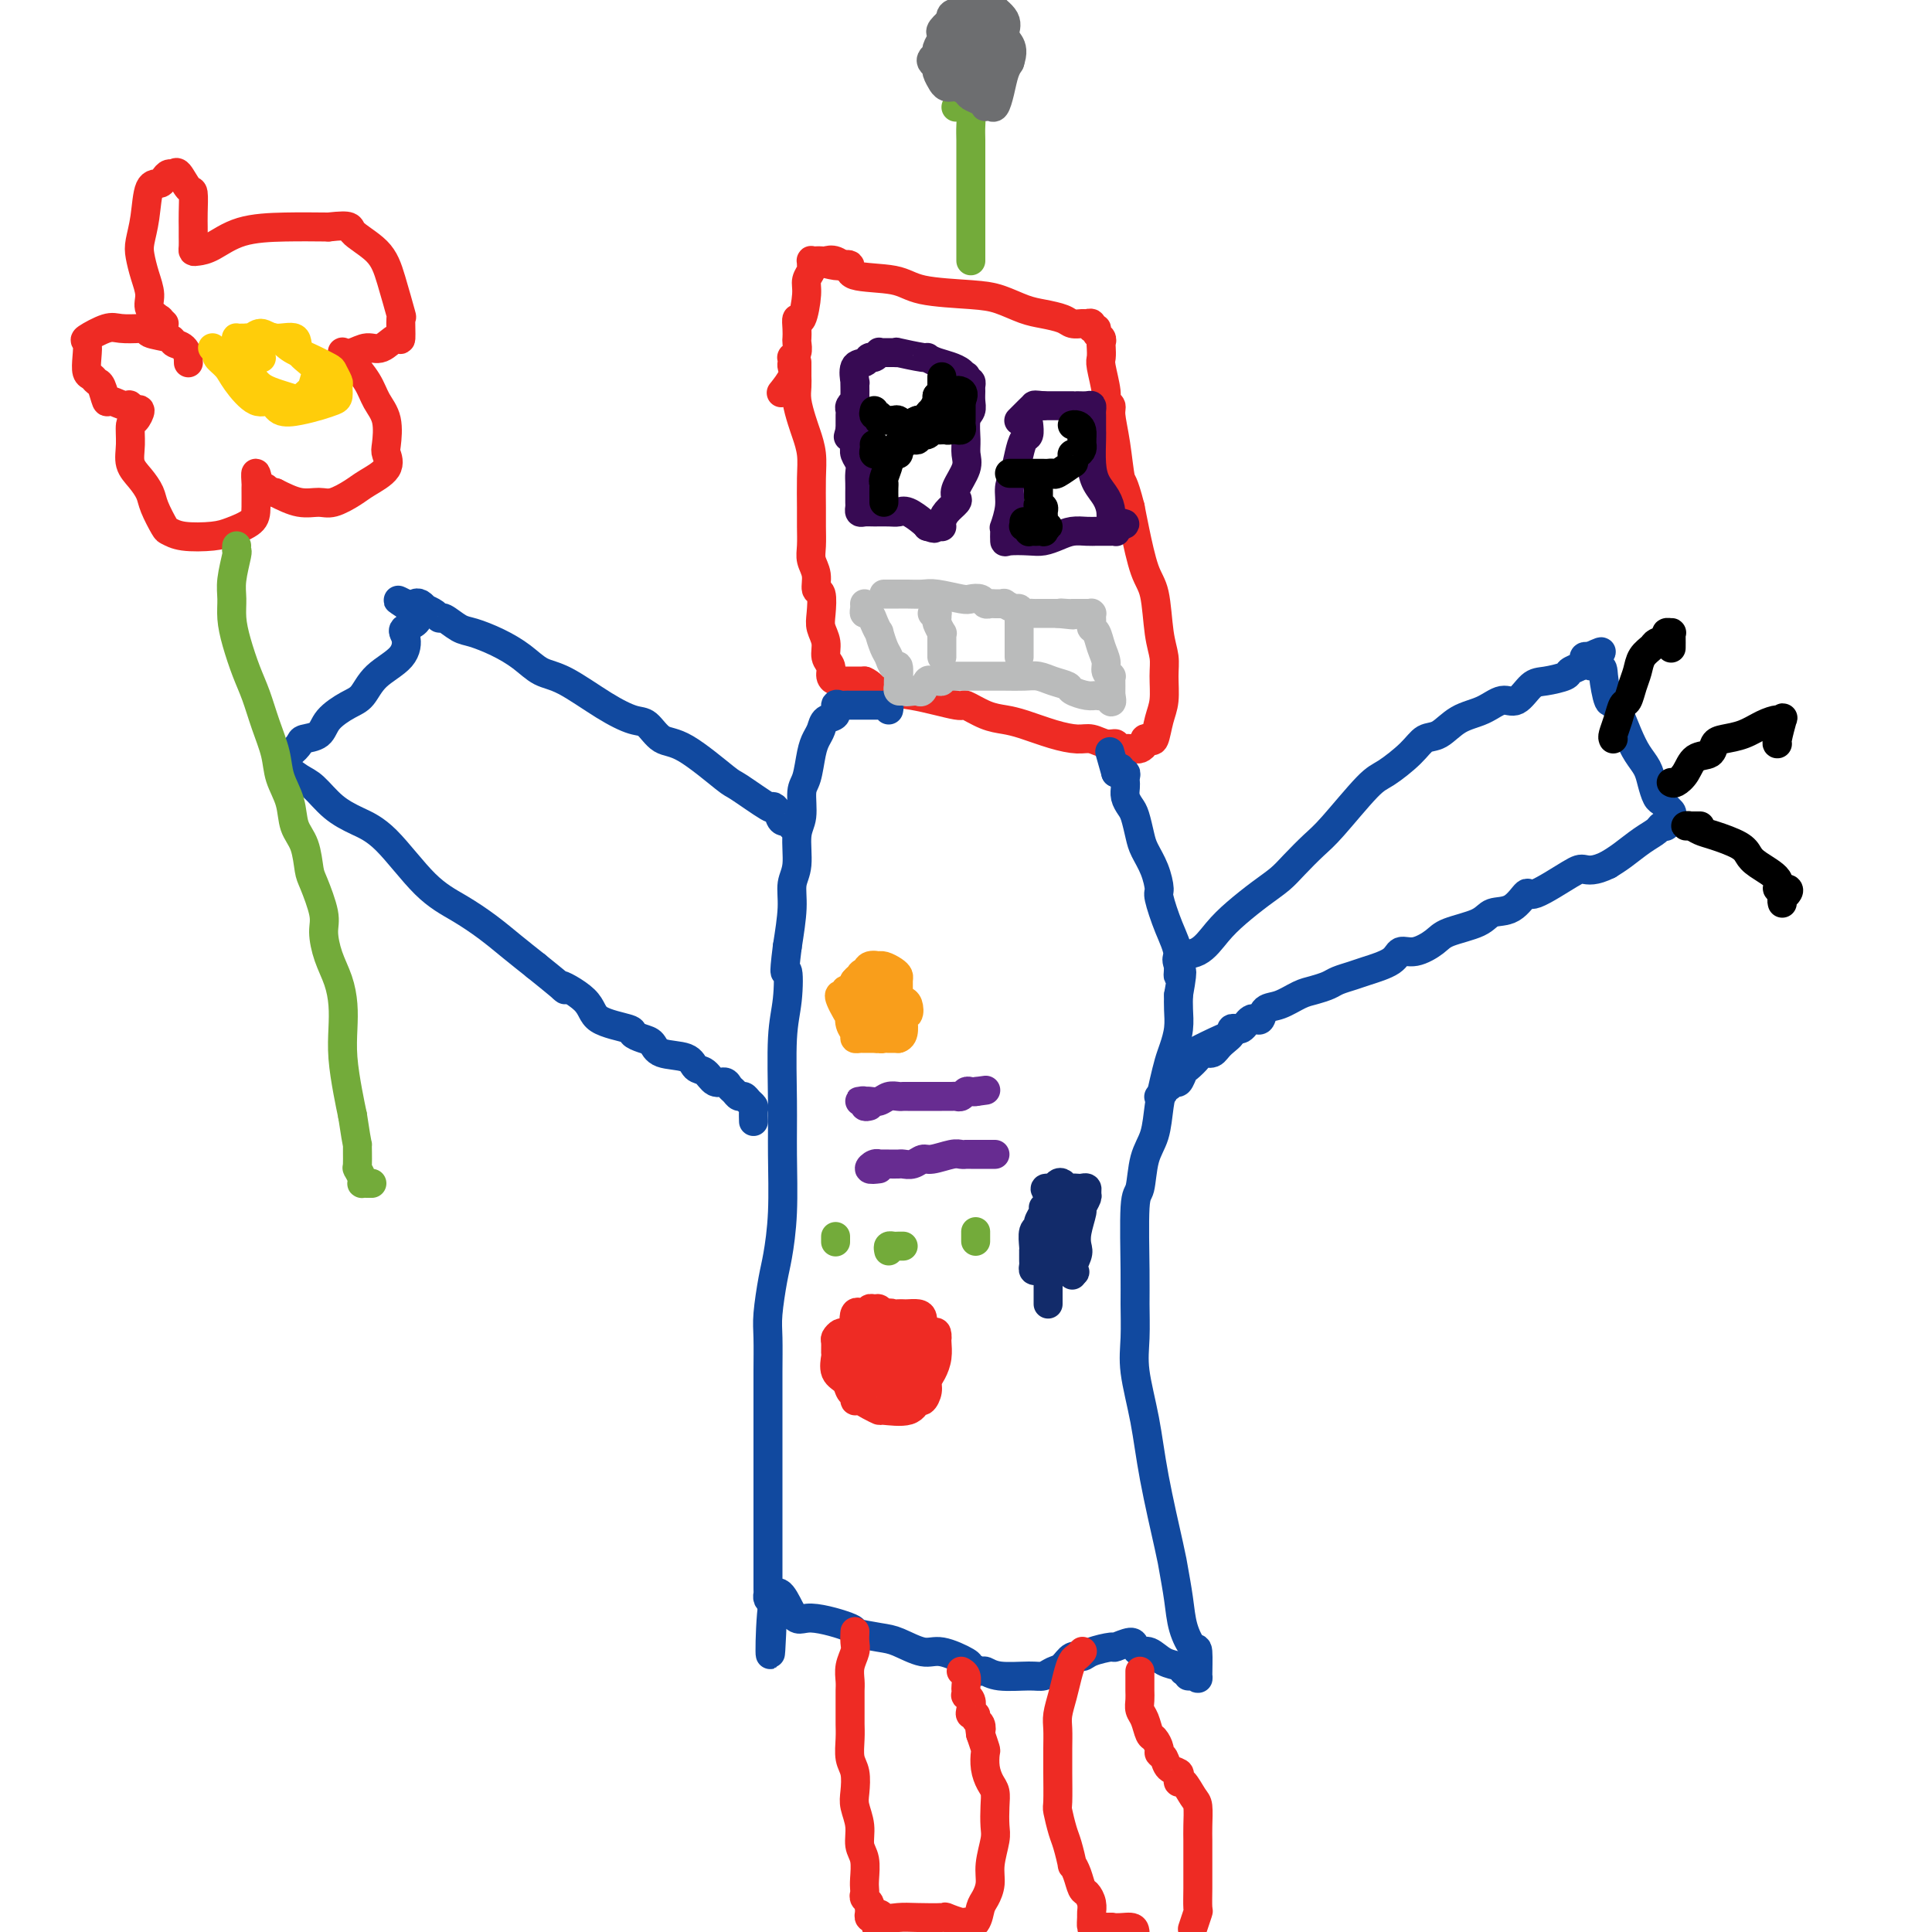 <svg viewBox='0 0 400 400' version='1.1' xmlns='http://www.w3.org/2000/svg' xmlns:xlink='http://www.w3.org/1999/xlink'><g fill='none' stroke='#EE2B24' stroke-width='6' stroke-linecap='round' stroke-linejoin='round'><path d='M165,75c-0.000,0.328 -0.001,0.656 0,1c0.001,0.344 0.003,0.704 0,1c-0.003,0.296 -0.012,0.529 0,1c0.012,0.471 0.046,1.181 0,2c-0.046,0.819 -0.170,1.746 0,3c0.170,1.254 0.634,2.835 1,4c0.366,1.165 0.634,1.914 1,3c0.366,1.086 0.830,2.510 1,4c0.170,1.490 0.044,3.046 0,5c-0.044,1.954 -0.008,4.308 0,6c0.008,1.692 -0.013,2.724 0,4c0.013,1.276 0.060,2.798 0,4c-0.060,1.202 -0.226,2.086 0,3c0.226,0.914 0.844,1.858 1,3c0.156,1.142 -0.150,2.483 0,3c0.150,0.517 0.757,0.211 1,1c0.243,0.789 0.122,2.672 0,4c-0.122,1.328 -0.244,2.099 0,3c0.244,0.901 0.853,1.930 1,3c0.147,1.070 -0.167,2.182 0,3c0.167,0.818 0.816,1.344 1,2c0.184,0.656 -0.097,1.444 0,2c0.097,0.556 0.572,0.881 1,1c0.428,0.119 0.807,0.032 1,0c0.193,-0.032 0.198,-0.009 1,0c0.802,0.009 2.401,0.005 4,0'/><path d='M179,141c1.479,0.582 1.676,1.536 3,2c1.324,0.464 3.775,0.439 7,1c3.225,0.561 7.224,1.707 9,2c1.776,0.293 1.327,-0.269 2,0c0.673,0.269 2.466,1.368 4,2c1.534,0.632 2.808,0.795 4,1c1.192,0.205 2.300,0.451 4,1c1.700,0.549 3.990,1.400 6,2c2.010,0.600 3.738,0.949 5,1c1.262,0.051 2.058,-0.197 3,0c0.942,0.197 2.031,0.837 3,1c0.969,0.163 1.819,-0.152 2,0c0.181,0.152 -0.306,0.773 0,1c0.306,0.227 1.405,0.062 2,0c0.595,-0.062 0.685,-0.019 1,0c0.315,0.019 0.854,0.016 1,0c0.146,-0.016 -0.102,-0.044 0,0c0.102,0.044 0.552,0.159 1,0c0.448,-0.159 0.893,-0.591 1,-1c0.107,-0.409 -0.125,-0.796 0,-1c0.125,-0.204 0.608,-0.224 1,0c0.392,0.224 0.694,0.693 1,0c0.306,-0.693 0.615,-2.547 1,-4c0.385,-1.453 0.847,-2.503 1,-4c0.153,-1.497 -0.003,-3.439 0,-5c0.003,-1.561 0.166,-2.742 0,-4c-0.166,-1.258 -0.660,-2.594 -1,-5c-0.340,-2.406 -0.524,-5.882 -1,-8c-0.476,-2.118 -1.244,-2.878 -2,-5c-0.756,-2.122 -1.502,-5.606 -2,-8c-0.498,-2.394 -0.749,-3.697 -1,-5'/><path d='M234,105c-1.493,-5.820 -1.725,-4.869 -2,-6c-0.275,-1.131 -0.595,-4.344 -1,-7c-0.405,-2.656 -0.897,-4.753 -1,-6c-0.103,-1.247 0.183,-1.642 0,-2c-0.183,-0.358 -0.833,-0.677 -1,-1c-0.167,-0.323 0.151,-0.650 0,-2c-0.151,-1.350 -0.771,-3.724 -1,-5c-0.229,-1.276 -0.065,-1.455 0,-2c0.065,-0.545 0.033,-1.457 0,-2c-0.033,-0.543 -0.065,-0.719 0,-1c0.065,-0.281 0.229,-0.668 0,-1c-0.229,-0.332 -0.849,-0.611 -1,-1c-0.151,-0.389 0.168,-0.889 0,-1c-0.168,-0.111 -0.822,0.167 -1,0c-0.178,-0.167 0.120,-0.780 0,-1c-0.120,-0.220 -0.657,-0.048 -1,0c-0.343,0.048 -0.491,-0.028 -1,0c-0.509,0.028 -1.377,0.158 -2,0c-0.623,-0.158 -1.000,-0.606 -2,-1c-1.000,-0.394 -2.624,-0.734 -4,-1c-1.376,-0.266 -2.505,-0.456 -4,-1c-1.495,-0.544 -3.354,-1.440 -5,-2c-1.646,-0.560 -3.077,-0.784 -6,-1c-2.923,-0.216 -7.339,-0.422 -10,-1c-2.661,-0.578 -3.569,-1.526 -6,-2c-2.431,-0.474 -6.385,-0.474 -8,-1c-1.615,-0.526 -0.890,-1.579 -1,-2c-0.110,-0.421 -1.055,-0.211 -2,0'/><path d='M174,55c-8.145,-1.796 -3.008,-0.285 -1,0c2.008,0.285 0.888,-0.655 0,-1c-0.888,-0.345 -1.544,-0.093 -2,0c-0.456,0.093 -0.711,0.028 -1,0c-0.289,-0.028 -0.612,-0.019 -1,0c-0.388,0.019 -0.840,0.050 -1,0c-0.160,-0.050 -0.028,-0.179 0,0c0.028,0.179 -0.048,0.666 0,1c0.048,0.334 0.219,0.515 0,1c-0.219,0.485 -0.829,1.274 -1,2c-0.171,0.726 0.098,1.389 0,3c-0.098,1.611 -0.562,4.171 -1,5c-0.438,0.829 -0.848,-0.073 -1,0c-0.152,0.073 -0.044,1.120 0,2c0.044,0.880 0.026,1.594 0,2c-0.026,0.406 -0.059,0.504 0,1c0.059,0.496 0.212,1.389 0,2c-0.212,0.611 -0.787,0.939 -1,1c-0.213,0.061 -0.065,-0.144 0,0c0.065,0.144 0.045,0.638 0,1c-0.045,0.362 -0.115,0.592 0,1c0.115,0.408 0.416,0.995 0,2c-0.416,1.005 -1.547,2.430 -2,3c-0.453,0.570 -0.226,0.285 0,0'/></g>
<g fill='none' stroke='#11499F' stroke-width='6' stroke-linecap='round' stroke-linejoin='round'><path d='M184,147c0.079,-0.423 0.158,-0.845 0,-1c-0.158,-0.155 -0.552,-0.041 -1,0c-0.448,0.041 -0.951,0.011 -1,0c-0.049,-0.011 0.356,-0.003 0,0c-0.356,0.003 -1.471,0.001 -2,0c-0.529,-0.001 -0.470,-0.000 -1,0c-0.530,0.000 -1.647,0.001 -2,0c-0.353,-0.001 0.059,-0.002 0,0c-0.059,0.002 -0.588,0.008 -1,0c-0.412,-0.008 -0.706,-0.028 -1,0c-0.294,0.028 -0.590,0.105 -1,0c-0.410,-0.105 -0.936,-0.390 -1,0c-0.064,0.390 0.334,1.456 0,2c-0.334,0.544 -1.399,0.565 -2,1c-0.601,0.435 -0.740,1.283 -1,2c-0.260,0.717 -0.643,1.305 -1,2c-0.357,0.695 -0.688,1.499 -1,3c-0.312,1.501 -0.604,3.700 -1,5c-0.396,1.300 -0.895,1.701 -1,3c-0.105,1.299 0.183,3.495 0,5c-0.183,1.505 -0.836,2.318 -1,4c-0.164,1.682 0.162,4.234 0,6c-0.162,1.766 -0.813,2.745 -1,4c-0.187,1.255 0.089,2.787 0,5c-0.089,2.213 -0.545,5.106 -1,8'/><path d='M163,196c-0.945,7.504 -0.306,4.763 0,5c0.306,0.237 0.279,3.452 0,6c-0.279,2.548 -0.810,4.429 -1,8c-0.190,3.571 -0.040,8.833 0,13c0.040,4.167 -0.032,7.241 0,11c0.032,3.759 0.166,8.204 0,12c-0.166,3.796 -0.633,6.944 -1,9c-0.367,2.056 -0.634,3.022 -1,5c-0.366,1.978 -0.830,4.970 -1,7c-0.170,2.030 -0.046,3.098 0,5c0.046,1.902 0.012,4.638 0,7c-0.012,2.362 -0.003,4.352 0,6c0.003,1.648 0.001,2.956 0,4c-0.001,1.044 -0.000,1.824 0,3c0.000,1.176 0.000,2.747 0,4c-0.000,1.253 -0.000,2.187 0,3c0.000,0.813 0.000,1.504 0,3c-0.000,1.496 -0.000,3.798 0,5c0.000,1.202 0.000,1.304 0,2c-0.000,0.696 -0.000,1.987 0,3c0.000,1.013 0.000,1.749 0,3c-0.000,1.251 -0.001,3.018 0,4c0.001,0.982 0.003,1.180 0,2c-0.003,0.820 -0.011,2.261 0,3c0.011,0.739 0.041,0.776 0,1c-0.041,0.224 -0.155,0.635 0,1c0.155,0.365 0.577,0.682 1,1'/><path d='M160,332c-0.677,20.926 -0.869,5.242 0,0c0.869,-5.242 2.799,-0.042 4,2c1.201,2.042 1.674,0.927 4,1c2.326,0.073 6.506,1.334 8,2c1.494,0.666 0.302,0.737 1,1c0.698,0.263 3.288,0.718 5,1c1.712,0.282 2.548,0.390 4,1c1.452,0.610 3.520,1.723 5,2c1.480,0.277 2.370,-0.281 4,0c1.630,0.281 3.998,1.400 5,2c1.002,0.600 0.639,0.682 1,1c0.361,0.318 1.448,0.871 2,1c0.552,0.129 0.571,-0.165 1,0c0.429,0.165 1.270,0.789 3,1c1.730,0.211 4.350,0.010 6,0c1.650,-0.010 2.329,0.170 3,0c0.671,-0.170 1.332,-0.689 2,-1c0.668,-0.311 1.343,-0.413 2,-1c0.657,-0.587 1.298,-1.659 2,-2c0.702,-0.341 1.467,0.048 2,0c0.533,-0.048 0.836,-0.532 2,-1c1.164,-0.468 3.190,-0.920 4,-1c0.810,-0.080 0.404,0.211 1,0c0.596,-0.211 2.193,-0.926 3,-1c0.807,-0.074 0.826,0.491 1,1c0.174,0.509 0.505,0.962 1,1c0.495,0.038 1.153,-0.340 2,0c0.847,0.340 1.882,1.399 3,2c1.118,0.601 2.319,0.743 3,1c0.681,0.257 0.840,0.628 1,1'/><path d='M245,346c1.884,1.149 1.094,1.021 1,1c-0.094,-0.021 0.509,0.064 1,0c0.491,-0.064 0.871,-0.276 1,0c0.129,0.276 0.007,1.041 0,0c-0.007,-1.041 0.100,-3.890 0,-5c-0.100,-1.110 -0.406,-0.483 -1,-1c-0.594,-0.517 -1.475,-2.178 -2,-4c-0.525,-1.822 -0.692,-3.806 -1,-6c-0.308,-2.194 -0.755,-4.599 -1,-6c-0.245,-1.401 -0.286,-1.800 -1,-5c-0.714,-3.200 -2.100,-9.202 -3,-14c-0.900,-4.798 -1.313,-8.392 -2,-12c-0.687,-3.608 -1.649,-7.230 -2,-10c-0.351,-2.770 -0.091,-4.688 0,-7c0.091,-2.312 0.012,-5.017 0,-7c-0.012,-1.983 0.042,-3.245 0,-7c-0.042,-3.755 -0.180,-10.002 0,-13c0.180,-2.998 0.678,-2.748 1,-4c0.322,-1.252 0.467,-4.005 1,-6c0.533,-1.995 1.452,-3.233 2,-5c0.548,-1.767 0.725,-4.065 1,-6c0.275,-1.935 0.648,-3.508 1,-5c0.352,-1.492 0.683,-2.903 1,-4c0.317,-1.097 0.621,-1.882 1,-3c0.379,-1.118 0.833,-2.570 1,-4c0.167,-1.430 0.048,-2.837 0,-4c-0.048,-1.163 -0.024,-2.081 0,-3'/><path d='M244,206c1.369,-7.543 0.290,-4.400 0,-4c-0.290,0.400 0.207,-1.943 0,-4c-0.207,-2.057 -1.120,-3.828 -2,-6c-0.880,-2.172 -1.727,-4.743 -2,-6c-0.273,-1.257 0.029,-1.198 0,-2c-0.029,-0.802 -0.389,-2.466 -1,-4c-0.611,-1.534 -1.474,-2.939 -2,-4c-0.526,-1.061 -0.715,-1.779 -1,-3c-0.285,-1.221 -0.665,-2.944 -1,-4c-0.335,-1.056 -0.626,-1.445 -1,-2c-0.374,-0.555 -0.833,-1.276 -1,-2c-0.167,-0.724 -0.044,-1.452 0,-2c0.044,-0.548 0.008,-0.916 0,-1c-0.008,-0.084 0.013,0.117 0,0c-0.013,-0.117 -0.059,-0.551 0,-1c0.059,-0.449 0.222,-0.914 0,-1c-0.222,-0.086 -0.829,0.208 -1,0c-0.171,-0.208 0.094,-0.916 0,-1c-0.094,-0.084 -0.547,0.458 -1,1'/><path d='M231,160c-2.167,-7.667 -1.083,-3.833 0,0'/><path d='M244,201c0.095,-0.201 0.190,-0.401 0,-1c-0.190,-0.599 -0.666,-1.595 0,-2c0.666,-0.405 2.475,-0.219 4,-1c1.525,-0.781 2.767,-2.529 4,-4c1.233,-1.471 2.459,-2.666 4,-4c1.541,-1.334 3.399,-2.806 5,-4c1.601,-1.194 2.946,-2.110 4,-3c1.054,-0.890 1.816,-1.756 3,-3c1.184,-1.244 2.789,-2.867 4,-4c1.211,-1.133 2.029,-1.775 4,-4c1.971,-2.225 5.097,-6.033 7,-8c1.903,-1.967 2.584,-2.092 4,-3c1.416,-0.908 3.568,-2.599 5,-4c1.432,-1.401 2.144,-2.513 3,-3c0.856,-0.487 1.856,-0.348 3,-1c1.144,-0.652 2.431,-2.094 4,-3c1.569,-0.906 3.419,-1.275 5,-2c1.581,-0.725 2.893,-1.805 4,-2c1.107,-0.195 2.008,0.495 3,0c0.992,-0.495 2.076,-2.174 3,-3c0.924,-0.826 1.687,-0.798 3,-1c1.313,-0.202 3.174,-0.632 4,-1c0.826,-0.368 0.616,-0.673 1,-1c0.384,-0.327 1.361,-0.675 2,-1c0.639,-0.325 0.941,-0.626 1,-1c0.059,-0.374 -0.126,-0.821 0,-1c0.126,-0.179 0.563,-0.089 1,0'/><path d='M329,136c5.151,-2.454 1.030,-0.088 0,1c-1.030,1.088 1.033,0.897 2,1c0.967,0.103 0.840,0.498 1,2c0.160,1.502 0.609,4.110 1,5c0.391,0.890 0.724,0.062 1,0c0.276,-0.062 0.494,0.643 1,2c0.506,1.357 1.302,3.365 2,5c0.698,1.635 1.300,2.896 2,4c0.700,1.104 1.497,2.050 2,3c0.503,0.950 0.713,1.904 1,3c0.287,1.096 0.652,2.334 1,3c0.348,0.666 0.679,0.761 1,1c0.321,0.239 0.633,0.624 1,1c0.367,0.376 0.790,0.744 1,1c0.210,0.256 0.206,0.399 0,1c-0.206,0.601 -0.614,1.659 -1,2c-0.386,0.341 -0.750,-0.036 -1,0c-0.250,0.036 -0.387,0.484 -1,1c-0.613,0.516 -1.704,1.101 -3,2c-1.296,0.899 -2.799,2.114 -4,3c-1.201,0.886 -2.101,1.443 -3,2'/><path d='M333,179c-2.914,1.472 -4.200,1.151 -5,1c-0.800,-0.151 -1.114,-0.133 -3,1c-1.886,1.133 -5.345,3.381 -7,4c-1.655,0.619 -1.508,-0.392 -2,0c-0.492,0.392 -1.625,2.187 -3,3c-1.375,0.813 -2.994,0.642 -4,1c-1.006,0.358 -1.401,1.243 -3,2c-1.599,0.757 -4.403,1.385 -6,2c-1.597,0.615 -1.985,1.215 -3,2c-1.015,0.785 -2.655,1.754 -4,2c-1.345,0.246 -2.395,-0.232 -3,0c-0.605,0.232 -0.766,1.175 -2,2c-1.234,0.825 -3.541,1.531 -5,2c-1.459,0.469 -2.070,0.702 -3,1c-0.930,0.298 -2.181,0.661 -3,1c-0.819,0.339 -1.207,0.653 -2,1c-0.793,0.347 -1.991,0.727 -3,1c-1.009,0.273 -1.828,0.437 -3,1c-1.172,0.563 -2.695,1.523 -4,2c-1.305,0.477 -2.391,0.470 -3,1c-0.609,0.530 -0.741,1.596 -1,2c-0.259,0.404 -0.647,0.147 -1,0c-0.353,-0.147 -0.673,-0.184 -1,0c-0.327,0.184 -0.661,0.588 -1,1c-0.339,0.412 -0.682,0.831 -1,1c-0.318,0.169 -0.611,0.086 -1,0c-0.389,-0.086 -0.874,-0.177 -1,0c-0.126,0.177 0.107,0.622 0,1c-0.107,0.378 -0.553,0.689 -1,1'/><path d='M254,215c-12.472,5.542 -4.153,1.396 -1,0c3.153,-1.396 1.139,-0.041 0,1c-1.139,1.041 -1.404,1.769 -2,2c-0.596,0.231 -1.522,-0.035 -2,0c-0.478,0.035 -0.509,0.373 -1,1c-0.491,0.627 -1.441,1.545 -2,2c-0.559,0.455 -0.728,0.447 -1,1c-0.272,0.553 -0.646,1.668 -1,2c-0.354,0.332 -0.687,-0.117 -1,0c-0.313,0.117 -0.606,0.802 -1,1c-0.394,0.198 -0.890,-0.091 -1,0c-0.110,0.091 0.166,0.560 0,1c-0.166,0.440 -0.776,0.849 -1,1c-0.224,0.151 -0.064,0.043 0,0c0.064,-0.043 0.032,-0.022 0,0'/><path d='M165,172c-0.408,-0.457 -0.816,-0.913 -1,-1c-0.184,-0.087 -0.145,0.196 0,0c0.145,-0.196 0.395,-0.872 0,-1c-0.395,-0.128 -1.434,0.291 -2,0c-0.566,-0.291 -0.660,-1.291 -1,-2c-0.340,-0.709 -0.926,-1.125 -1,-1c-0.074,0.125 0.364,0.793 -1,0c-1.364,-0.793 -4.529,-3.046 -6,-4c-1.471,-0.954 -1.249,-0.608 -3,-2c-1.751,-1.392 -5.476,-4.523 -8,-6c-2.524,-1.477 -3.847,-1.299 -5,-2c-1.153,-0.701 -2.135,-2.280 -3,-3c-0.865,-0.720 -1.612,-0.580 -3,-1c-1.388,-0.420 -3.416,-1.400 -6,-3c-2.584,-1.600 -5.724,-3.819 -8,-5c-2.276,-1.181 -3.686,-1.323 -5,-2c-1.314,-0.677 -2.530,-1.888 -4,-3c-1.470,-1.112 -3.192,-2.126 -5,-3c-1.808,-0.874 -3.702,-1.610 -5,-2c-1.298,-0.390 -2.002,-0.434 -3,-1c-0.998,-0.566 -2.291,-1.653 -3,-2c-0.709,-0.347 -0.834,0.047 -1,0c-0.166,-0.047 -0.374,-0.535 -1,-1c-0.626,-0.465 -1.671,-0.906 -2,-1c-0.329,-0.094 0.056,0.160 0,0c-0.056,-0.160 -0.554,-0.736 -1,-1c-0.446,-0.264 -0.842,-0.218 -1,0c-0.158,0.218 -0.079,0.609 0,1'/><path d='M86,126c-7.305,-3.650 -1.567,-0.774 0,1c1.567,1.774 -1.036,2.447 -2,3c-0.964,0.553 -0.290,0.987 0,2c0.290,1.013 0.197,2.606 -1,4c-1.197,1.394 -3.499,2.591 -5,4c-1.501,1.409 -2.203,3.032 -3,4c-0.797,0.968 -1.690,1.280 -3,2c-1.310,0.720 -3.036,1.846 -4,3c-0.964,1.154 -1.166,2.336 -2,3c-0.834,0.664 -2.300,0.809 -3,1c-0.700,0.191 -0.632,0.428 -1,1c-0.368,0.572 -1.171,1.478 -2,2c-0.829,0.522 -1.685,0.660 -2,1c-0.315,0.340 -0.089,0.882 0,1c0.089,0.118 0.043,-0.189 0,0c-0.043,0.189 -0.081,0.872 0,1c0.081,0.128 0.281,-0.300 1,0c0.719,0.300 1.956,1.327 3,2c1.044,0.673 1.894,0.991 3,2c1.106,1.009 2.468,2.709 4,4c1.532,1.291 3.234,2.172 5,3c1.766,0.828 3.594,1.603 6,4c2.406,2.397 5.388,6.416 8,9c2.612,2.584 4.855,3.734 7,5c2.145,1.266 4.193,2.649 6,4c1.807,1.351 3.373,2.672 5,4c1.627,1.328 3.313,2.664 5,4'/><path d='M111,200c9.051,7.279 5.180,4.475 5,4c-0.180,-0.475 3.331,1.379 5,3c1.669,1.621 1.498,3.011 3,4c1.502,0.989 4.679,1.579 6,2c1.321,0.421 0.788,0.675 1,1c0.212,0.325 1.169,0.721 2,1c0.831,0.279 1.535,0.441 2,1c0.465,0.559 0.691,1.517 2,2c1.309,0.483 3.702,0.493 5,1c1.298,0.507 1.499,1.512 2,2c0.501,0.488 1.300,0.459 2,1c0.700,0.541 1.301,1.651 2,2c0.699,0.349 1.497,-0.065 2,0c0.503,0.065 0.712,0.609 1,1c0.288,0.391 0.655,0.630 1,1c0.345,0.370 0.667,0.871 1,1c0.333,0.129 0.678,-0.116 1,0c0.322,0.116 0.622,0.592 1,1c0.378,0.408 0.833,0.749 1,1c0.167,0.251 0.045,0.414 0,1c-0.045,0.586 -0.013,1.596 0,2c0.013,0.404 0.006,0.202 0,0'/></g>
<g fill='none' stroke='#EE2B24' stroke-width='6' stroke-linecap='round' stroke-linejoin='round'><path d='M177,338c0.008,-0.185 0.016,-0.369 0,0c-0.016,0.369 -0.057,1.292 0,2c0.057,0.708 0.211,1.200 0,2c-0.211,0.800 -0.789,1.909 -1,3c-0.211,1.091 -0.057,2.165 0,3c0.057,0.835 0.015,1.433 0,2c-0.015,0.567 -0.005,1.103 0,2c0.005,0.897 0.005,2.153 0,3c-0.005,0.847 -0.015,1.283 0,2c0.015,0.717 0.056,1.713 0,3c-0.056,1.287 -0.207,2.864 0,4c0.207,1.136 0.772,1.830 1,3c0.228,1.170 0.117,2.815 0,4c-0.117,1.185 -0.242,1.910 0,3c0.242,1.090 0.849,2.544 1,4c0.151,1.456 -0.155,2.915 0,4c0.155,1.085 0.773,1.796 1,3c0.227,1.204 0.065,2.900 0,4c-0.065,1.100 -0.031,1.605 0,2c0.031,0.395 0.061,0.679 0,1c-0.061,0.321 -0.212,0.677 0,1c0.212,0.323 0.788,0.612 1,1c0.212,0.388 0.060,0.875 0,1c-0.060,0.125 -0.026,-0.111 0,0c0.026,0.111 0.046,0.568 0,1c-0.046,0.432 -0.156,0.838 0,1c0.156,0.162 0.578,0.081 1,0'/><path d='M181,397c0.976,5.105 0.917,1.368 1,0c0.083,-1.368 0.307,-0.368 1,0c0.693,0.368 1.856,0.103 3,0c1.144,-0.103 2.268,-0.043 4,0c1.732,0.043 4.070,0.068 5,0c0.930,-0.068 0.452,-0.230 1,0c0.548,0.230 2.122,0.850 3,1c0.878,0.150 1.061,-0.172 1,0c-0.061,0.172 -0.366,0.836 0,1c0.366,0.164 1.404,-0.173 2,-1c0.596,-0.827 0.752,-2.143 1,-3c0.248,-0.857 0.588,-1.253 1,-2c0.412,-0.747 0.895,-1.845 1,-3c0.105,-1.155 -0.167,-2.368 0,-4c0.167,-1.632 0.774,-3.682 1,-5c0.226,-1.318 0.071,-1.903 0,-3c-0.071,-1.097 -0.058,-2.708 0,-4c0.058,-1.292 0.160,-2.267 0,-3c-0.160,-0.733 -0.581,-1.224 -1,-2c-0.419,-0.776 -0.834,-1.837 -1,-3c-0.166,-1.163 -0.083,-2.429 0,-3c0.083,-0.571 0.167,-0.449 0,-1c-0.167,-0.551 -0.583,-1.776 -1,-3'/><path d='M203,359c-0.482,-3.581 -0.185,-1.533 0,-1c0.185,0.533 0.260,-0.448 0,-1c-0.260,-0.552 -0.853,-0.676 -1,-1c-0.147,-0.324 0.153,-0.847 0,-1c-0.153,-0.153 -0.759,0.065 -1,0c-0.241,-0.065 -0.117,-0.413 0,-1c0.117,-0.587 0.227,-1.413 0,-2c-0.227,-0.587 -0.792,-0.934 -1,-1c-0.208,-0.066 -0.059,0.150 0,0c0.059,-0.150 0.030,-0.667 0,-1c-0.030,-0.333 -0.060,-0.481 0,-1c0.060,-0.519 0.208,-1.409 0,-2c-0.208,-0.591 -0.774,-0.883 -1,-1c-0.226,-0.117 -0.113,-0.058 0,0'/><path d='M224,342c0.089,-0.101 0.179,-0.201 0,0c-0.179,0.201 -0.626,0.704 -1,1c-0.374,0.296 -0.675,0.385 -1,1c-0.325,0.615 -0.676,1.756 -1,3c-0.324,1.244 -0.623,2.591 -1,4c-0.377,1.409 -0.833,2.879 -1,4c-0.167,1.121 -0.046,1.894 0,3c0.046,1.106 0.015,2.544 0,4c-0.015,1.456 -0.015,2.929 0,5c0.015,2.071 0.047,4.738 0,6c-0.047,1.262 -0.171,1.118 0,2c0.171,0.882 0.637,2.791 1,4c0.363,1.209 0.622,1.718 1,3c0.378,1.282 0.875,3.337 1,4c0.125,0.663 -0.120,-0.065 0,0c0.120,0.065 0.607,0.925 1,2c0.393,1.075 0.694,2.367 1,3c0.306,0.633 0.617,0.608 1,1c0.383,0.392 0.837,1.201 1,2c0.163,0.799 0.036,1.587 0,2c-0.036,0.413 0.018,0.450 0,1c-0.018,0.550 -0.108,1.611 0,2c0.108,0.389 0.414,0.105 1,0c0.586,-0.105 1.453,-0.030 2,0c0.547,0.030 0.773,0.015 1,0'/><path d='M230,399c1.467,0.267 3.133,-0.067 4,0c0.867,0.067 0.933,0.533 1,1'/><path d='M247,399c-0.113,0.337 -0.226,0.675 0,0c0.226,-0.675 0.793,-2.361 1,-3c0.207,-0.639 0.056,-0.229 0,-1c-0.056,-0.771 -0.015,-2.722 0,-4c0.015,-1.278 0.005,-1.883 0,-3c-0.005,-1.117 -0.003,-2.745 0,-4c0.003,-1.255 0.008,-2.138 0,-3c-0.008,-0.862 -0.030,-1.705 0,-3c0.030,-1.295 0.113,-3.044 0,-4c-0.113,-0.956 -0.421,-1.121 -1,-2c-0.579,-0.879 -1.430,-2.472 -2,-3c-0.570,-0.528 -0.859,0.010 -1,0c-0.141,-0.010 -0.133,-0.566 0,-1c0.133,-0.434 0.390,-0.745 0,-1c-0.390,-0.255 -1.428,-0.454 -2,-1c-0.572,-0.546 -0.678,-1.440 -1,-2c-0.322,-0.560 -0.860,-0.787 -1,-1c-0.140,-0.213 0.116,-0.413 0,-1c-0.116,-0.587 -0.606,-1.561 -1,-2c-0.394,-0.439 -0.694,-0.344 -1,-1c-0.306,-0.656 -0.618,-2.063 -1,-3c-0.382,-0.937 -0.834,-1.404 -1,-2c-0.166,-0.596 -0.044,-1.322 0,-2c0.044,-0.678 0.012,-1.310 0,-2c-0.012,-0.690 -0.003,-1.439 0,-2c0.003,-0.561 0.001,-0.934 0,-1c-0.001,-0.066 -0.000,0.174 0,0c0.000,-0.174 0.000,-0.764 0,-1c-0.000,-0.236 -0.000,-0.118 0,0'/></g>
<g fill='none' stroke='#F99E1B' stroke-width='6' stroke-linecap='round' stroke-linejoin='round'><path d='M182,202c-0.334,0.024 -0.668,0.048 -1,0c-0.332,-0.048 -0.663,-0.168 -1,0c-0.337,0.168 -0.679,0.622 -1,1c-0.321,0.378 -0.622,0.678 -1,1c-0.378,0.322 -0.834,0.666 -1,1c-0.166,0.334 -0.043,0.658 0,1c0.043,0.342 0.004,0.700 0,1c-0.004,0.300 0.026,0.540 0,1c-0.026,0.460 -0.108,1.140 0,2c0.108,0.860 0.407,1.902 1,2c0.593,0.098 1.479,-0.746 2,-1c0.521,-0.254 0.675,0.081 1,0c0.325,-0.081 0.819,-0.580 1,-1c0.181,-0.420 0.048,-0.761 0,-1c-0.048,-0.239 -0.012,-0.375 0,-1c0.012,-0.625 0.000,-1.740 0,-2c-0.000,-0.260 0.011,0.333 0,0c-0.011,-0.333 -0.044,-1.592 0,-2c0.044,-0.408 0.167,0.035 0,0c-0.167,-0.035 -0.622,-0.548 -1,-1c-0.378,-0.452 -0.679,-0.843 -1,-1c-0.321,-0.157 -0.660,-0.078 -1,0'/><path d='M179,202c-0.646,-0.958 -0.761,-0.353 -1,0c-0.239,0.353 -0.601,0.454 -1,1c-0.399,0.546 -0.835,1.536 -1,2c-0.165,0.464 -0.059,0.401 0,1c0.059,0.599 0.072,1.859 0,3c-0.072,1.141 -0.227,2.162 0,3c0.227,0.838 0.838,1.492 1,2c0.162,0.508 -0.125,0.869 0,1c0.125,0.131 0.660,0.033 1,0c0.340,-0.033 0.483,-0.001 1,0c0.517,0.001 1.406,-0.028 2,0c0.594,0.028 0.893,0.113 1,0c0.107,-0.113 0.023,-0.422 0,-1c-0.023,-0.578 0.015,-1.423 0,-2c-0.015,-0.577 -0.084,-0.887 0,-1c0.084,-0.113 0.321,-0.030 0,-1c-0.321,-0.970 -1.200,-2.993 -2,-4c-0.800,-1.007 -1.520,-0.998 -2,-1c-0.480,-0.002 -0.721,-0.015 -1,0c-0.279,0.015 -0.596,0.057 -1,0c-0.404,-0.057 -0.895,-0.212 -1,0c-0.105,0.212 0.177,0.792 0,1c-0.177,0.208 -0.812,0.044 -1,0c-0.188,-0.044 0.072,0.030 0,0c-0.072,-0.030 -0.475,-0.166 0,1c0.475,1.166 1.828,3.633 3,5c1.172,1.367 2.162,1.634 3,2c0.838,0.366 1.524,0.830 2,1c0.476,0.170 0.744,0.046 1,0c0.256,-0.046 0.502,-0.013 1,0c0.498,0.013 1.249,0.007 2,0'/><path d='M186,215c1.561,-0.411 0.964,-2.937 1,-4c0.036,-1.063 0.705,-0.663 1,-1c0.295,-0.337 0.215,-1.411 0,-2c-0.215,-0.589 -0.566,-0.694 -1,-1c-0.434,-0.306 -0.950,-0.814 -1,-1c-0.050,-0.186 0.366,-0.051 0,0c-0.366,0.051 -1.513,0.017 -2,0c-0.487,-0.017 -0.313,-0.016 -1,0c-0.687,0.016 -2.237,0.046 -3,0c-0.763,-0.046 -0.741,-0.167 -1,0c-0.259,0.167 -0.798,0.622 -1,1c-0.202,0.378 -0.065,0.679 0,1c0.065,0.321 0.059,0.663 0,1c-0.059,0.337 -0.171,0.668 0,1c0.171,0.332 0.623,0.664 1,1c0.377,0.336 0.677,0.676 1,1c0.323,0.324 0.668,0.632 1,1c0.332,0.368 0.649,0.798 1,1c0.351,0.202 0.735,0.178 1,0c0.265,-0.178 0.411,-0.510 1,-1c0.589,-0.490 1.623,-1.140 2,-2c0.377,-0.860 0.099,-1.932 0,-3c-0.099,-1.068 -0.019,-2.132 0,-3c0.019,-0.868 -0.024,-1.539 0,-2c0.024,-0.461 0.113,-0.712 0,-1c-0.113,-0.288 -0.429,-0.615 -1,-1c-0.571,-0.385 -1.396,-0.830 -2,-1c-0.604,-0.170 -0.987,-0.066 -1,0c-0.013,0.066 0.343,0.095 0,0c-0.343,-0.095 -1.384,-0.313 -2,0c-0.616,0.313 -0.808,1.156 -1,2'/><path d='M179,202c-1.250,-0.060 -0.875,-0.208 -1,0c-0.125,0.208 -0.750,0.774 -1,1c-0.250,0.226 -0.125,0.113 0,0'/></g>
<g fill='none' stroke='#672C91' stroke-width='6' stroke-linecap='round' stroke-linejoin='round'><path d='M180,229c-0.451,0.113 -0.902,0.227 -1,0c-0.098,-0.227 0.158,-0.793 0,-1c-0.158,-0.207 -0.730,-0.054 -1,0c-0.270,0.054 -0.238,0.011 0,0c0.238,-0.011 0.684,0.011 1,0c0.316,-0.011 0.504,-0.056 1,0c0.496,0.056 1.299,0.211 2,0c0.701,-0.211 1.300,-0.789 2,-1c0.700,-0.211 1.501,-0.057 2,0c0.499,0.057 0.695,0.015 1,0c0.305,-0.015 0.721,-0.004 1,0c0.279,0.004 0.423,0.001 1,0c0.577,-0.001 1.587,-0.000 2,0c0.413,0.000 0.229,-0.000 1,0c0.771,0.000 2.497,0.001 3,0c0.503,-0.001 -0.216,-0.004 0,0c0.216,0.004 1.367,0.015 2,0c0.633,-0.015 0.747,-0.057 1,0c0.253,0.057 0.645,0.211 1,0c0.355,-0.211 0.672,-0.788 1,-1c0.328,-0.212 0.665,-0.061 1,0c0.335,0.061 0.667,0.030 1,0'/><path d='M202,226c3.667,-0.500 1.833,-0.250 0,0'/><path d='M182,242c-0.925,0.113 -1.850,0.226 -2,0c-0.150,-0.226 0.474,-0.793 1,-1c0.526,-0.207 0.952,-0.056 1,0c0.048,0.056 -0.283,0.016 0,0c0.283,-0.016 1.178,-0.008 2,0c0.822,0.008 1.569,0.017 2,0c0.431,-0.017 0.546,-0.061 1,0c0.454,0.061 1.249,0.227 2,0c0.751,-0.227 1.459,-0.845 2,-1c0.541,-0.155 0.915,0.155 2,0c1.085,-0.155 2.882,-0.774 4,-1c1.118,-0.226 1.556,-0.061 2,0c0.444,0.061 0.892,0.016 1,0c0.108,-0.016 -0.125,-0.004 0,0c0.125,0.004 0.607,0.001 1,0c0.393,-0.001 0.697,-0.000 1,0c0.303,0.000 0.607,0.000 1,0c0.393,-0.000 0.876,-0.000 1,0c0.124,0.000 -0.111,0.000 0,0c0.111,-0.000 0.568,-0.000 1,0c0.432,0.000 0.838,0.000 1,0c0.162,-0.000 0.081,-0.000 0,0'/></g>
<g fill='none' stroke='#122B6A' stroke-width='6' stroke-linecap='round' stroke-linejoin='round'><path d='M216,250c0.121,0.224 0.243,0.449 0,1c-0.243,0.551 -0.850,1.430 -1,2c-0.150,0.570 0.156,0.831 0,1c-0.156,0.169 -0.774,0.244 -1,1c-0.226,0.756 -0.061,2.191 0,3c0.061,0.809 0.016,0.990 0,1c-0.016,0.010 -0.005,-0.151 0,0c0.005,0.151 0.004,0.615 0,1c-0.004,0.385 -0.012,0.692 0,1c0.012,0.308 0.045,0.619 0,1c-0.045,0.381 -0.168,0.834 0,1c0.168,0.166 0.626,0.044 1,0c0.374,-0.044 0.663,-0.012 1,0c0.337,0.012 0.721,0.004 1,0c0.279,-0.004 0.453,-0.002 1,0c0.547,0.002 1.467,0.005 2,0c0.533,-0.005 0.679,-0.018 1,0c0.321,0.018 0.818,0.067 1,0c0.182,-0.067 0.049,-0.249 0,0c-0.049,0.249 -0.014,0.928 0,1c0.014,0.072 0.007,-0.464 0,-1'/><path d='M222,263c1.178,0.468 0.124,0.636 0,0c-0.124,-0.636 0.684,-2.078 1,-3c0.316,-0.922 0.141,-1.326 0,-2c-0.141,-0.674 -0.248,-1.619 0,-3c0.248,-1.381 0.852,-3.197 1,-4c0.148,-0.803 -0.159,-0.593 0,-1c0.159,-0.407 0.786,-1.429 1,-2c0.214,-0.571 0.016,-0.689 0,-1c-0.016,-0.311 0.150,-0.814 0,-1c-0.150,-0.186 -0.618,-0.053 -1,0c-0.382,0.053 -0.680,0.027 -1,0c-0.320,-0.027 -0.663,-0.056 -1,0c-0.337,0.056 -0.668,0.197 -1,0c-0.332,-0.197 -0.666,-0.733 -1,-1c-0.334,-0.267 -0.667,-0.264 -1,0c-0.333,0.264 -0.667,0.790 -1,1c-0.333,0.210 -0.667,0.105 -1,0'/><path d='M217,246c-1.238,-0.128 -0.332,0.553 0,1c0.332,0.447 0.089,0.659 0,2c-0.089,1.341 -0.024,3.809 0,5c0.024,1.191 0.006,1.104 0,2c-0.006,0.896 -0.002,2.775 0,4c0.002,1.225 0.000,1.795 0,3c-0.000,1.205 -0.000,3.046 0,4c0.000,0.954 0.000,1.022 0,1c-0.000,-0.022 -0.000,-0.134 0,0c0.000,0.134 0.000,0.514 0,1c-0.000,0.486 -0.000,1.078 0,1c0.000,-0.078 -0.000,-0.827 0,-2c0.000,-1.173 0.000,-2.772 0,-4c-0.000,-1.228 -0.000,-2.087 0,-3c0.000,-0.913 0.000,-1.881 0,-3c-0.000,-1.119 -0.000,-2.390 0,-3c0.000,-0.610 0.000,-0.560 0,-1c-0.000,-0.440 -0.001,-1.370 0,-2c0.001,-0.630 0.003,-0.962 0,-1c-0.003,-0.038 -0.011,0.217 0,1c0.011,0.783 0.041,2.096 0,3c-0.041,0.904 -0.155,1.401 0,2c0.155,0.599 0.577,1.299 1,2'/><path d='M218,259c0.393,1.494 0.876,1.729 1,2c0.124,0.271 -0.110,0.577 0,1c0.110,0.423 0.566,0.962 1,0c0.434,-0.962 0.847,-3.425 1,-5c0.153,-1.575 0.045,-2.263 0,-3c-0.045,-0.737 -0.026,-1.523 0,-2c0.026,-0.477 0.059,-0.646 0,-1c-0.059,-0.354 -0.211,-0.893 0,-1c0.211,-0.107 0.785,0.217 1,0c0.215,-0.217 0.071,-0.975 0,-1c-0.071,-0.025 -0.071,0.684 0,1c0.071,0.316 0.211,0.239 0,1c-0.211,0.761 -0.775,2.360 -1,3c-0.225,0.640 -0.113,0.320 0,0'/></g>
<g fill='none' stroke='#EE2B24' stroke-width='6' stroke-linecap='round' stroke-linejoin='round'><path d='M177,277c-0.024,-0.423 -0.048,-0.846 0,-1c0.048,-0.154 0.167,-0.038 0,0c-0.167,0.038 -0.619,-0.002 -1,0c-0.381,0.002 -0.691,0.046 -1,0c-0.309,-0.046 -0.618,-0.183 -1,0c-0.382,0.183 -0.836,0.686 -1,1c-0.164,0.314 -0.037,0.440 0,1c0.037,0.560 -0.016,1.554 0,2c0.016,0.446 0.099,0.343 0,1c-0.099,0.657 -0.381,2.075 0,3c0.381,0.925 1.425,1.357 2,2c0.575,0.643 0.681,1.495 1,2c0.319,0.505 0.850,0.661 1,1c0.150,0.339 -0.080,0.861 0,1c0.080,0.139 0.469,-0.104 1,0c0.531,0.104 1.203,0.556 2,1c0.797,0.444 1.719,0.881 2,1c0.281,0.119 -0.078,-0.079 1,0c1.078,0.079 3.595,0.436 5,0c1.405,-0.436 1.700,-1.663 2,-2c0.300,-0.337 0.606,0.217 1,0c0.394,-0.217 0.876,-1.203 1,-2c0.124,-0.797 -0.110,-1.404 0,-2c0.110,-0.596 0.566,-1.180 1,-2c0.434,-0.820 0.848,-1.875 1,-3c0.152,-1.125 0.044,-2.322 0,-3c-0.044,-0.678 -0.022,-0.839 0,-1'/><path d='M194,277c0.127,-1.860 -0.556,-1.010 -1,-1c-0.444,0.010 -0.647,-0.820 -1,-1c-0.353,-0.180 -0.854,0.292 -1,0c-0.146,-0.292 0.063,-1.346 0,-2c-0.063,-0.654 -0.398,-0.907 -1,-1c-0.602,-0.093 -1.471,-0.026 -2,0c-0.529,0.026 -0.719,0.012 -1,0c-0.281,-0.012 -0.654,-0.023 -1,0c-0.346,0.023 -0.666,0.081 -1,0c-0.334,-0.081 -0.681,-0.302 -1,0c-0.319,0.302 -0.611,1.128 -1,2c-0.389,0.872 -0.875,1.792 -1,2c-0.125,0.208 0.110,-0.295 0,0c-0.110,0.295 -0.565,1.389 -1,2c-0.435,0.611 -0.850,0.740 -1,1c-0.150,0.260 -0.036,0.652 0,1c0.036,0.348 -0.005,0.653 0,1c0.005,0.347 0.056,0.737 0,1c-0.056,0.263 -0.220,0.399 0,1c0.220,0.601 0.822,1.667 1,2c0.178,0.333 -0.069,-0.069 0,0c0.069,0.069 0.452,0.608 1,1c0.548,0.392 1.260,0.638 2,1c0.740,0.362 1.508,0.839 2,1c0.492,0.161 0.709,0.005 1,0c0.291,-0.005 0.654,0.141 1,0c0.346,-0.141 0.673,-0.571 1,-1'/><path d='M189,287c1.462,0.117 1.118,-0.589 1,-1c-0.118,-0.411 -0.011,-0.527 0,-1c0.011,-0.473 -0.073,-1.304 0,-2c0.073,-0.696 0.304,-1.257 0,-2c-0.304,-0.743 -1.142,-1.667 -2,-3c-0.858,-1.333 -1.735,-3.074 -2,-4c-0.265,-0.926 0.084,-1.037 0,-1c-0.084,0.037 -0.600,0.220 -1,0c-0.400,-0.220 -0.685,-0.845 -1,-1c-0.315,-0.155 -0.661,0.159 -1,0c-0.339,-0.159 -0.673,-0.793 -1,-1c-0.327,-0.207 -0.648,0.012 -1,0c-0.352,-0.012 -0.735,-0.255 -1,0c-0.265,0.255 -0.410,1.007 -1,1c-0.590,-0.007 -1.623,-0.772 -2,0c-0.377,0.772 -0.098,3.082 0,4c0.098,0.918 0.016,0.445 0,1c-0.016,0.555 0.036,2.137 0,3c-0.036,0.863 -0.160,1.005 0,1c0.160,-0.005 0.603,-0.159 1,0c0.397,0.159 0.750,0.631 1,1c0.250,0.369 0.399,0.636 1,1c0.601,0.364 1.653,0.825 2,1c0.347,0.175 -0.012,0.066 0,0c0.012,-0.066 0.393,-0.087 1,0c0.607,0.087 1.438,0.282 2,0c0.562,-0.282 0.855,-1.043 1,-2c0.145,-0.957 0.142,-2.112 0,-3c-0.142,-0.888 -0.423,-1.508 -1,-2c-0.577,-0.492 -1.451,-0.855 -2,-1c-0.549,-0.145 -0.775,-0.073 -1,0'/><path d='M182,276c-0.679,-0.446 -0.378,-0.060 -1,0c-0.622,0.060 -2.167,-0.204 -3,0c-0.833,0.204 -0.952,0.877 -1,1c-0.048,0.123 -0.024,-0.303 0,0c0.024,0.303 0.048,1.335 0,2c-0.048,0.665 -0.168,0.963 0,1c0.168,0.037 0.624,-0.186 1,0c0.376,0.186 0.671,0.782 1,1c0.329,0.218 0.690,0.058 1,0c0.310,-0.058 0.568,-0.016 1,0c0.432,0.016 1.040,0.004 1,0c-0.040,-0.004 -0.726,-0.001 -1,0c-0.274,0.001 -0.137,0.001 0,0'/></g>
<g fill='none' stroke='#73AB3A' stroke-width='6' stroke-linecap='round' stroke-linejoin='round'><path d='M173,257c0.000,-0.533 0.000,-1.067 0,-1c0.000,0.067 0.000,0.733 0,1c0.000,0.267 0.000,0.133 0,0'/><path d='M184,259c-0.091,-0.423 -0.182,-0.845 0,-1c0.182,-0.155 0.636,-0.041 1,0c0.364,0.041 0.636,0.011 1,0c0.364,-0.011 0.818,-0.003 1,0c0.182,0.003 0.091,0.002 0,0'/><path d='M202,257c0.000,-0.311 0.000,-0.622 0,-1c0.000,-0.378 0.000,-0.822 0,-1c-0.000,-0.178 0.000,-0.089 0,0'/></g>
<g fill='none' stroke='#370A53' stroke-width='6' stroke-linecap='round' stroke-linejoin='round'><path d='M177,83c0.000,0.359 0.000,0.719 0,1c-0.000,0.281 -0.001,0.484 0,1c0.001,0.516 0.004,1.346 0,2c-0.004,0.654 -0.015,1.134 0,2c0.015,0.866 0.057,2.119 0,3c-0.057,0.881 -0.211,1.391 0,2c0.211,0.609 0.789,1.319 1,2c0.211,0.681 0.057,1.334 0,2c-0.057,0.666 -0.016,1.345 0,2c0.016,0.655 0.007,1.286 0,2c-0.007,0.714 -0.011,1.512 0,2c0.011,0.488 0.037,0.667 0,1c-0.037,0.333 -0.137,0.822 0,1c0.137,0.178 0.511,0.046 1,0c0.489,-0.046 1.094,-0.006 2,0c0.906,0.006 2.113,-0.023 3,0c0.887,0.023 1.454,0.099 2,0c0.546,-0.099 1.070,-0.373 2,0c0.930,0.373 2.266,1.392 3,2c0.734,0.608 0.867,0.804 1,1'/><path d='M192,109c2.348,0.774 1.218,0.208 1,0c-0.218,-0.208 0.477,-0.058 1,0c0.523,0.058 0.874,0.024 1,0c0.126,-0.024 0.027,-0.038 0,0c-0.027,0.038 0.018,0.127 0,0c-0.018,-0.127 -0.098,-0.469 0,-1c0.098,-0.531 0.374,-1.251 1,-2c0.626,-0.749 1.604,-1.527 2,-2c0.396,-0.473 0.212,-0.642 0,-1c-0.212,-0.358 -0.450,-0.904 0,-2c0.450,-1.096 1.588,-2.741 2,-4c0.412,-1.259 0.096,-2.133 0,-3c-0.096,-0.867 0.027,-1.728 0,-3c-0.027,-1.272 -0.204,-2.957 0,-4c0.204,-1.043 0.787,-1.446 1,-2c0.213,-0.554 0.054,-1.259 0,-2c-0.054,-0.741 -0.004,-1.518 0,-2c0.004,-0.482 -0.037,-0.668 0,-1c0.037,-0.332 0.154,-0.809 0,-1c-0.154,-0.191 -0.577,-0.095 -1,0'/><path d='M200,79c-0.011,-2.691 -0.040,-0.419 0,0c0.040,0.419 0.149,-1.016 -1,-2c-1.149,-0.984 -3.557,-1.518 -5,-2c-1.443,-0.482 -1.920,-0.914 -2,-1c-0.080,-0.086 0.238,0.173 -1,0c-1.238,-0.173 -4.033,-0.779 -5,-1c-0.967,-0.221 -0.105,-0.059 0,0c0.105,0.059 -0.545,0.015 -1,0c-0.455,-0.015 -0.713,0.000 -1,0c-0.287,-0.000 -0.602,-0.015 -1,0c-0.398,0.015 -0.879,0.060 -1,0c-0.121,-0.060 0.118,-0.226 0,0c-0.118,0.226 -0.592,0.842 -1,1c-0.408,0.158 -0.750,-0.144 -1,0c-0.250,0.144 -0.407,0.734 -1,1c-0.593,0.266 -1.623,0.207 -2,1c-0.377,0.793 -0.101,2.437 0,3c0.101,0.563 0.028,0.045 0,0c-0.028,-0.045 -0.011,0.383 0,1c0.011,0.617 0.017,1.422 0,2c-0.017,0.578 -0.057,0.928 0,1c0.057,0.072 0.211,-0.134 0,0c-0.211,0.134 -0.789,0.610 -1,1c-0.211,0.390 -0.057,0.696 0,1c0.057,0.304 0.015,0.606 0,1c-0.015,0.394 -0.004,0.879 0,1c0.004,0.121 0.001,-0.121 0,0c-0.001,0.121 -0.000,0.606 0,1c0.000,0.394 0.000,0.697 0,1'/><path d='M176,89c-0.667,2.500 -0.333,1.250 0,0'/><path d='M213,88c-0.024,-0.213 -0.048,-0.426 0,0c0.048,0.426 0.166,1.492 0,2c-0.166,0.508 -0.618,0.459 -1,1c-0.382,0.541 -0.695,1.673 -1,3c-0.305,1.327 -0.604,2.849 -1,4c-0.396,1.151 -0.891,1.932 -1,3c-0.109,1.068 0.167,2.423 0,4c-0.167,1.577 -0.776,3.375 -1,4c-0.224,0.625 -0.061,0.076 0,0c0.061,-0.076 0.022,0.320 0,1c-0.022,0.680 -0.025,1.644 0,2c0.025,0.356 0.078,0.106 1,0c0.922,-0.106 2.712,-0.067 4,0c1.288,0.067 2.075,0.162 3,0c0.925,-0.162 1.987,-0.579 3,-1c1.013,-0.421 1.977,-0.845 3,-1c1.023,-0.155 2.106,-0.042 3,0c0.894,0.042 1.598,0.012 2,0c0.402,-0.012 0.500,-0.006 1,0c0.500,0.006 1.402,0.012 2,0c0.598,-0.012 0.892,-0.042 1,0c0.108,0.042 0.031,0.155 0,0c-0.031,-0.155 -0.015,-0.577 0,-1'/><path d='M231,109c3.610,-0.608 1.135,-0.629 0,-1c-1.135,-0.371 -0.931,-1.094 -1,-2c-0.069,-0.906 -0.411,-1.997 -1,-3c-0.589,-1.003 -1.426,-1.918 -2,-3c-0.574,-1.082 -0.886,-2.331 -1,-4c-0.114,-1.669 -0.031,-3.757 0,-5c0.031,-1.243 0.008,-1.642 0,-2c-0.008,-0.358 -0.002,-0.674 0,-1c0.002,-0.326 -0.002,-0.662 0,-1c0.002,-0.338 0.008,-0.679 0,-1c-0.008,-0.321 -0.031,-0.622 0,-1c0.031,-0.378 0.115,-0.833 0,-1c-0.115,-0.167 -0.430,-0.045 -1,0c-0.570,0.045 -1.396,0.012 -2,0c-0.604,-0.012 -0.988,-0.003 -1,0c-0.012,0.003 0.348,0.001 0,0c-0.348,-0.001 -1.403,-0.000 -2,0c-0.597,0.000 -0.737,0.000 -1,0c-0.263,-0.000 -0.648,-0.000 -1,0c-0.352,0.000 -0.672,0.000 -1,0c-0.328,-0.000 -0.664,-0.000 -1,0'/><path d='M216,84c-1.951,-0.203 -1.829,-0.212 -2,0c-0.171,0.212 -0.634,0.645 -1,1c-0.366,0.355 -0.634,0.631 -1,1c-0.366,0.369 -0.829,0.830 -1,1c-0.171,0.170 -0.049,0.049 0,0c0.049,-0.049 0.024,-0.024 0,0'/></g>
<g fill='none' stroke='#BABBBB' stroke-width='6' stroke-linecap='round' stroke-linejoin='round'><path d='M183,123c0.329,0.000 0.658,0.000 1,0c0.342,-0.000 0.697,-0.001 1,0c0.303,0.001 0.554,0.004 1,0c0.446,-0.004 1.088,-0.015 2,0c0.912,0.015 2.093,0.056 3,0c0.907,-0.056 1.538,-0.207 3,0c1.462,0.207 3.754,0.773 5,1c1.246,0.227 1.447,0.113 2,0c0.553,-0.113 1.457,-0.227 2,0c0.543,0.227 0.724,0.793 1,1c0.276,0.207 0.646,0.054 1,0c0.354,-0.054 0.690,-0.011 1,0c0.310,0.011 0.594,-0.012 1,0c0.406,0.012 0.935,0.060 1,0c0.065,-0.060 -0.333,-0.226 0,0c0.333,0.226 1.399,0.845 2,1c0.601,0.155 0.738,-0.155 1,0c0.262,0.155 0.647,0.773 1,1c0.353,0.227 0.672,0.061 1,0c0.328,-0.061 0.665,-0.016 1,0c0.335,0.016 0.667,0.004 1,0c0.333,-0.004 0.667,-0.001 1,0c0.333,0.001 0.667,0.000 1,0c0.333,-0.000 0.667,-0.000 1,0c0.333,0.000 0.667,0.000 1,0'/><path d='M219,127c5.748,0.619 2.118,0.166 1,0c-1.118,-0.166 0.278,-0.044 1,0c0.722,0.044 0.772,0.012 1,0c0.228,-0.012 0.636,-0.003 1,0c0.364,0.003 0.686,-0.000 1,0c0.314,0.000 0.620,0.003 1,0c0.380,-0.003 0.834,-0.012 1,0c0.166,0.012 0.044,0.045 0,0c-0.044,-0.045 -0.009,-0.168 0,0c0.009,0.168 -0.009,0.628 0,1c0.009,0.372 0.045,0.655 0,1c-0.045,0.345 -0.171,0.750 0,1c0.171,0.250 0.638,0.344 1,1c0.362,0.656 0.619,1.874 1,3c0.381,1.126 0.887,2.160 1,3c0.113,0.840 -0.166,1.486 0,2c0.166,0.514 0.776,0.898 1,1c0.224,0.102 0.060,-0.076 0,0c-0.060,0.076 -0.016,0.405 0,1c0.016,0.595 0.005,1.456 0,2c-0.005,0.544 -0.002,0.772 0,1'/><path d='M230,144c0.597,2.629 -0.411,0.701 -1,0c-0.589,-0.701 -0.758,-0.177 -1,0c-0.242,0.177 -0.557,0.006 -1,0c-0.443,-0.006 -1.014,0.152 -2,0c-0.986,-0.152 -2.388,-0.615 -3,-1c-0.612,-0.385 -0.434,-0.692 -1,-1c-0.566,-0.308 -1.874,-0.619 -3,-1c-1.126,-0.381 -2.068,-0.834 -3,-1c-0.932,-0.166 -1.854,-0.044 -3,0c-1.146,0.044 -2.517,0.012 -4,0c-1.483,-0.012 -3.080,-0.003 -4,0c-0.920,0.003 -1.163,0.001 -2,0c-0.837,-0.001 -2.267,-0.001 -3,0c-0.733,0.001 -0.770,0.004 -1,0c-0.230,-0.004 -0.653,-0.015 -1,0c-0.347,0.015 -0.618,0.057 -1,0c-0.382,-0.057 -0.876,-0.213 -1,0c-0.124,0.213 0.121,0.797 0,1c-0.121,0.203 -0.610,0.027 -1,0c-0.390,-0.027 -0.682,0.096 -1,0c-0.318,-0.096 -0.663,-0.410 -1,0c-0.337,0.410 -0.668,1.546 -1,2c-0.332,0.454 -0.666,0.227 -1,0'/><path d='M190,143c-4.045,0.463 -1.658,0.120 -1,0c0.658,-0.120 -0.412,-0.019 -1,0c-0.588,0.019 -0.693,-0.045 -1,0c-0.307,0.045 -0.817,0.200 -1,0c-0.183,-0.200 -0.038,-0.753 0,-1c0.038,-0.247 -0.031,-0.186 0,-1c0.031,-0.814 0.162,-2.503 0,-3c-0.162,-0.497 -0.617,0.198 -1,0c-0.383,-0.198 -0.694,-1.288 -1,-2c-0.306,-0.712 -0.607,-1.046 -1,-2c-0.393,-0.954 -0.880,-2.528 -1,-3c-0.120,-0.472 0.125,0.158 0,0c-0.125,-0.158 -0.622,-1.104 -1,-2c-0.378,-0.896 -0.637,-1.743 -1,-2c-0.363,-0.257 -0.829,0.075 -1,0c-0.171,-0.075 -0.046,-0.559 0,-1c0.046,-0.441 0.013,-0.840 0,-1c-0.013,-0.160 -0.007,-0.080 0,0'/><path d='M193,127c0.425,0.027 0.850,0.053 1,0c0.150,-0.053 0.026,-0.187 0,0c-0.026,0.187 0.046,0.694 0,1c-0.046,0.306 -0.208,0.411 0,1c0.208,0.589 0.788,1.664 1,2c0.212,0.336 0.057,-0.065 0,0c-0.057,0.065 -0.015,0.595 0,1c0.015,0.405 0.004,0.683 0,1c-0.004,0.317 -0.001,0.673 0,1c0.001,0.327 0.000,0.627 0,1c-0.000,0.373 -0.000,0.821 0,1c0.000,0.179 0.000,0.090 0,0'/><path d='M211,128c0.000,0.182 0.000,0.363 0,1c0.000,0.637 0.000,1.729 0,2c0.000,0.271 0.000,-0.277 0,0c-0.000,0.277 0.000,1.381 0,2c0.000,0.619 0.000,0.754 0,1c0.000,0.246 0.000,0.602 0,1c0.000,0.398 0.000,0.838 0,1c0.000,0.162 0.000,0.046 0,0c0.000,-0.046 0.000,-0.023 0,0'/></g>
<g fill='none' stroke='#73AB3A' stroke-width='6' stroke-linecap='round' stroke-linejoin='round'><path d='M201,54c-0.000,-0.290 -0.000,-0.581 0,-1c0.000,-0.419 0.000,-0.968 0,-1c-0.000,-0.032 -0.000,0.452 0,0c0.000,-0.452 0.000,-1.839 0,-3c-0.000,-1.161 -0.000,-2.094 0,-3c0.000,-0.906 0.000,-1.783 0,-3c-0.000,-1.217 -0.000,-2.775 0,-4c0.000,-1.225 0.001,-2.119 0,-3c-0.001,-0.881 -0.004,-1.751 0,-3c0.004,-1.249 0.015,-2.877 0,-4c-0.015,-1.123 -0.057,-1.739 0,-3c0.057,-1.261 0.211,-3.165 0,-4c-0.211,-0.835 -0.789,-0.601 -1,-1c-0.211,-0.399 -0.057,-1.432 0,-2c0.057,-0.568 0.015,-0.672 0,-1c-0.015,-0.328 -0.004,-0.882 0,-1c0.004,-0.118 0.001,0.199 0,0c-0.001,-0.199 -0.000,-0.914 0,-1c0.000,-0.086 0.000,0.457 0,1'/><path d='M200,17c-0.110,-5.874 0.115,-2.059 0,0c-0.115,2.059 -0.569,2.362 -1,3c-0.431,0.638 -0.837,1.611 -1,2c-0.163,0.389 -0.081,0.195 0,0'/></g>
<g fill='none' stroke='#6D6E70' stroke-width='6' stroke-linecap='round' stroke-linejoin='round'><path d='M198,4c-0.483,0.054 -0.965,0.107 -1,0c-0.035,-0.107 0.379,-0.376 0,0c-0.379,0.376 -1.551,1.396 -2,2c-0.449,0.604 -0.176,0.792 0,1c0.176,0.208 0.256,0.437 0,1c-0.256,0.563 -0.849,1.461 -1,2c-0.151,0.539 0.141,0.721 0,1c-0.141,0.279 -0.713,0.657 -1,1c-0.287,0.343 -0.288,0.651 0,1c0.288,0.349 0.864,0.738 1,1c0.136,0.262 -0.168,0.395 0,1c0.168,0.605 0.808,1.682 1,2c0.192,0.318 -0.066,-0.122 0,0c0.066,0.122 0.455,0.806 1,1c0.545,0.194 1.246,-0.102 2,0c0.754,0.102 1.560,0.602 2,1c0.440,0.398 0.513,0.695 1,1c0.487,0.305 1.387,0.620 2,1c0.613,0.380 0.938,0.826 1,1c0.062,0.174 -0.138,0.076 0,0c0.138,-0.076 0.615,-0.129 1,0c0.385,0.129 0.678,0.441 1,0c0.322,-0.441 0.674,-1.634 1,-3c0.326,-1.366 0.626,-2.906 1,-4c0.374,-1.094 0.821,-1.741 1,-2c0.179,-0.259 0.089,-0.129 0,0'/><path d='M209,13c0.848,-2.214 0.467,-3.248 0,-4c-0.467,-0.752 -1.019,-1.221 -1,-2c0.019,-0.779 0.608,-1.869 0,-3c-0.608,-1.131 -2.415,-2.303 -3,-3c-0.585,-0.697 0.052,-0.919 0,-1c-0.052,-0.081 -0.792,-0.021 -1,0c-0.208,0.021 0.117,0.004 0,0c-0.117,-0.004 -0.674,0.006 -1,0c-0.326,-0.006 -0.421,-0.027 -1,0c-0.579,0.027 -1.644,0.103 -2,0c-0.356,-0.103 -0.004,-0.386 0,0c0.004,0.386 -0.338,1.441 -1,2c-0.662,0.559 -1.642,0.621 -2,1c-0.358,0.379 -0.094,1.075 0,2c0.094,0.925 0.019,2.079 0,3c-0.019,0.921 0.019,1.610 0,2c-0.019,0.390 -0.093,0.483 0,1c0.093,0.517 0.354,1.459 1,2c0.646,0.541 1.679,0.681 2,1c0.321,0.319 -0.068,0.817 0,1c0.068,0.183 0.594,0.050 1,0c0.406,-0.050 0.691,-0.017 1,0c0.309,0.017 0.643,0.017 1,0c0.357,-0.017 0.736,-0.050 1,0c0.264,0.050 0.411,0.182 1,0c0.589,-0.182 1.619,-0.679 2,-1c0.381,-0.321 0.113,-0.464 0,-1c-0.113,-0.536 -0.072,-1.463 0,-2c0.072,-0.537 0.173,-0.683 0,-1c-0.173,-0.317 -0.621,-0.805 -1,-1c-0.379,-0.195 -0.690,-0.098 -1,0'/><path d='M205,9c-0.503,-0.999 -0.762,-0.997 -1,-1c-0.238,-0.003 -0.456,-0.012 -1,0c-0.544,0.012 -1.414,0.043 -2,0c-0.586,-0.043 -0.889,-0.162 -1,0c-0.111,0.162 -0.029,0.606 0,1c0.029,0.394 0.007,0.739 0,1c-0.007,0.261 0.002,0.438 0,1c-0.002,0.562 -0.015,1.510 0,2c0.015,0.490 0.060,0.524 0,1c-0.060,0.476 -0.224,1.395 0,2c0.224,0.605 0.835,0.897 1,1c0.165,0.103 -0.115,0.019 0,0c0.115,-0.019 0.627,0.029 1,0c0.373,-0.029 0.608,-0.134 1,0c0.392,0.134 0.942,0.508 1,0c0.058,-0.508 -0.376,-1.899 0,-3c0.376,-1.101 1.563,-1.912 2,-3c0.437,-1.088 0.125,-2.454 0,-3c-0.125,-0.546 -0.062,-0.273 0,0'/><path d='M206,6c0.000,-0.762 0.000,-1.524 0,-2c0.000,-0.476 0.000,-0.667 0,-1c-0.000,-0.333 0.000,-0.810 0,-1c0.000,-0.190 0.000,-0.095 0,0'/><path d='M206,2c0.091,-0.006 0.182,-0.013 0,0c-0.182,0.013 -0.637,0.045 -1,0c-0.363,-0.045 -0.633,-0.167 -1,0c-0.367,0.167 -0.830,0.625 -1,1c-0.170,0.375 -0.045,0.668 0,1c0.045,0.332 0.011,0.703 0,1c-0.011,0.297 0.001,0.521 0,1c-0.001,0.479 -0.014,1.214 0,1c0.014,-0.214 0.055,-1.377 0,-2c-0.055,-0.623 -0.207,-0.706 0,-1c0.207,-0.294 0.773,-0.798 1,-1c0.227,-0.202 0.113,-0.101 0,0'/></g>
<g fill='none' stroke='#000000' stroke-width='6' stroke-linecap='round' stroke-linejoin='round'><path d='M181,85c-0.112,0.453 -0.224,0.906 0,1c0.224,0.094 0.785,-0.171 1,0c0.215,0.171 0.085,0.777 0,1c-0.085,0.223 -0.125,0.063 0,0c0.125,-0.063 0.414,-0.030 1,0c0.586,0.030 1.470,0.057 2,0c0.530,-0.057 0.706,-0.198 1,0c0.294,0.198 0.705,0.733 1,1c0.295,0.267 0.474,0.264 1,0c0.526,-0.264 1.397,-0.790 2,-1c0.603,-0.210 0.936,-0.102 1,0c0.064,0.102 -0.140,0.200 0,0c0.140,-0.200 0.626,-0.697 1,-1c0.374,-0.303 0.636,-0.411 1,-1c0.364,-0.589 0.829,-1.659 1,-2c0.171,-0.341 0.049,0.045 0,0c-0.049,-0.045 -0.024,-0.523 0,-1'/><path d='M194,82c0.845,-0.957 0.959,-0.849 1,-1c0.041,-0.151 0.011,-0.563 0,-1c-0.011,-0.437 -0.003,-0.901 0,-1c0.003,-0.099 0.001,0.166 0,0c-0.001,-0.166 -0.000,-0.762 0,-1c0.000,-0.238 0.000,-0.119 0,0'/><path d='M183,104c0.002,-0.224 0.005,-0.449 0,-1c-0.005,-0.551 -0.016,-1.429 0,-2c0.016,-0.571 0.060,-0.836 0,-1c-0.060,-0.164 -0.222,-0.229 0,-1c0.222,-0.771 0.829,-2.249 1,-3c0.171,-0.751 -0.095,-0.775 0,-1c0.095,-0.225 0.550,-0.653 1,-1c0.450,-0.347 0.894,-0.615 1,-1c0.106,-0.385 -0.125,-0.887 0,-1c0.125,-0.113 0.607,0.162 1,0c0.393,-0.162 0.698,-0.761 1,-1c0.302,-0.239 0.602,-0.117 1,0c0.398,0.117 0.894,0.228 1,0c0.106,-0.228 -0.179,-0.797 0,-1c0.179,-0.203 0.821,-0.040 1,0c0.179,0.040 -0.106,-0.042 0,0c0.106,0.042 0.603,0.207 1,0c0.397,-0.207 0.694,-0.788 1,-1c0.306,-0.212 0.621,-0.057 1,0c0.379,0.057 0.823,0.016 1,0c0.177,-0.016 0.089,-0.008 0,0'/><path d='M195,89c1.570,-0.620 0.995,-0.169 1,0c0.005,0.169 0.590,0.056 1,0c0.410,-0.056 0.646,-0.056 1,0c0.354,0.056 0.827,0.166 1,0c0.173,-0.166 0.046,-0.609 0,-1c-0.046,-0.391 -0.012,-0.732 0,-1c0.012,-0.268 0.003,-0.464 0,-1c-0.003,-0.536 -0.001,-1.414 0,-2c0.001,-0.586 0.000,-0.882 0,-1c-0.000,-0.118 -0.000,-0.059 0,0'/><path d='M199,83c0.687,-1.364 0.404,-1.773 0,-2c-0.404,-0.227 -0.931,-0.273 -1,0c-0.069,0.273 0.318,0.866 0,1c-0.318,0.134 -1.342,-0.189 -2,0c-0.658,0.189 -0.950,0.891 -1,1c-0.050,0.109 0.141,-0.373 0,0c-0.141,0.373 -0.615,1.602 -1,2c-0.385,0.398 -0.682,-0.034 -1,0c-0.318,0.034 -0.659,0.534 -1,1c-0.341,0.466 -0.683,0.898 -1,1c-0.317,0.102 -0.610,-0.128 -1,0c-0.390,0.128 -0.879,0.613 -1,1c-0.121,0.387 0.125,0.677 0,1c-0.125,0.323 -0.622,0.678 -1,1c-0.378,0.322 -0.636,0.612 -1,1c-0.364,0.388 -0.832,0.875 -1,1c-0.168,0.125 -0.035,-0.111 0,0c0.035,0.111 -0.029,0.568 0,1c0.029,0.432 0.151,0.838 0,1c-0.151,0.162 -0.576,0.081 -1,0'/><path d='M185,94c-2.090,1.856 -1.814,0.494 -2,0c-0.186,-0.494 -0.835,-0.122 -1,0c-0.165,0.122 0.152,-0.006 0,0c-0.152,0.006 -0.773,0.145 -1,0c-0.227,-0.145 -0.061,-0.575 0,-1c0.061,-0.425 0.016,-0.845 0,-1c-0.016,-0.155 -0.005,-0.044 0,0c0.005,0.044 0.002,0.022 0,0'/><path d='M209,98c0.333,-0.000 0.667,-0.000 1,0c0.333,0.000 0.667,0.000 1,0c0.333,-0.000 0.667,-0.000 1,0c0.333,0.000 0.666,0.000 1,0c0.334,-0.000 0.667,-0.001 1,0c0.333,0.001 0.664,0.002 1,0c0.336,-0.002 0.676,-0.008 1,0c0.324,0.008 0.633,0.031 1,0c0.367,-0.031 0.792,-0.116 1,0c0.208,0.116 0.199,0.434 1,0c0.801,-0.434 2.414,-1.618 3,-2c0.586,-0.382 0.147,0.039 0,0c-0.147,-0.039 -0.001,-0.536 0,-1c0.001,-0.464 -0.143,-0.894 0,-1c0.143,-0.106 0.574,0.112 1,0c0.426,-0.112 0.846,-0.555 1,-1c0.154,-0.445 0.041,-0.892 0,-1c-0.041,-0.108 -0.011,0.125 0,0c0.011,-0.125 0.003,-0.607 0,-1c-0.003,-0.393 -0.002,-0.696 0,-1'/><path d='M224,90c0.143,-1.381 -0.500,-1.833 -1,-2c-0.500,-0.167 -0.857,-0.048 -1,0c-0.143,0.048 -0.071,0.024 0,0'/><path d='M215,101c-0.001,-0.089 -0.001,-0.177 0,0c0.001,0.177 0.004,0.621 0,1c-0.004,0.379 -0.015,0.693 0,1c0.015,0.307 0.057,0.606 0,1c-0.057,0.394 -0.213,0.884 0,1c0.213,0.116 0.793,-0.141 1,0c0.207,0.141 0.039,0.679 0,1c-0.039,0.321 0.051,0.426 0,1c-0.051,0.574 -0.245,1.616 0,2c0.245,0.384 0.927,0.110 1,0c0.073,-0.110 -0.464,-0.055 -1,0'/><path d='M216,109c0.204,1.464 0.213,1.126 0,1c-0.213,-0.126 -0.649,-0.038 -1,0c-0.351,0.038 -0.616,0.025 -1,0c-0.384,-0.025 -0.888,-0.063 -1,0c-0.112,0.063 0.166,0.227 0,0c-0.166,-0.227 -0.776,-0.844 -1,-1c-0.224,-0.156 -0.060,0.150 0,0c0.060,-0.150 0.017,-0.757 0,-1c-0.017,-0.243 -0.009,-0.121 0,0'/></g>
<g fill='none' stroke='#EE2B24' stroke-width='6' stroke-linecap='round' stroke-linejoin='round'><path d='M34,67c-0.485,-0.466 -0.970,-0.931 -1,-1c-0.030,-0.069 0.395,0.260 0,0c-0.395,-0.260 -1.609,-1.107 -2,-2c-0.391,-0.893 0.042,-1.832 0,-3c-0.042,-1.168 -0.559,-2.566 -1,-4c-0.441,-1.434 -0.805,-2.905 -1,-4c-0.195,-1.095 -0.221,-1.813 0,-3c0.221,-1.187 0.689,-2.844 1,-5c0.311,-2.156 0.465,-4.812 1,-6c0.535,-1.188 1.452,-0.910 2,-1c0.548,-0.090 0.728,-0.549 1,-1c0.272,-0.451 0.637,-0.895 1,-1c0.363,-0.105 0.724,0.128 1,0c0.276,-0.128 0.466,-0.617 1,0c0.534,0.617 1.411,2.339 2,3c0.589,0.661 0.890,0.261 1,1c0.110,0.739 0.029,2.619 0,4c-0.029,1.381 -0.006,2.265 0,3c0.006,0.735 -0.005,1.320 0,2c0.005,0.680 0.027,1.454 0,2c-0.027,0.546 -0.104,0.864 0,1c0.104,0.136 0.387,0.089 1,0c0.613,-0.089 1.556,-0.220 3,-1c1.444,-0.780 3.389,-2.210 6,-3c2.611,-0.790 5.889,-0.940 9,-1c3.111,-0.060 6.056,-0.030 9,0'/><path d='M68,47c5.201,-0.568 4.202,0.012 5,1c0.798,0.988 3.391,2.386 5,4c1.609,1.614 2.234,3.446 3,6c0.766,2.554 1.675,5.831 2,7c0.325,1.169 0.068,0.232 0,1c-0.068,0.768 0.053,3.243 0,4c-0.053,0.757 -0.281,-0.203 -1,0c-0.719,0.203 -1.930,1.570 -3,2c-1.070,0.430 -2.001,-0.077 -3,0c-0.999,0.077 -2.068,0.738 -3,1c-0.932,0.262 -1.727,0.123 -2,0c-0.273,-0.123 -0.025,-0.231 0,0c0.025,0.231 -0.174,0.803 0,1c0.174,0.197 0.719,0.021 1,0c0.281,-0.021 0.296,0.113 1,1c0.704,0.887 2.097,2.526 3,4c0.903,1.474 1.317,2.782 2,4c0.683,1.218 1.634,2.347 2,4c0.366,1.653 0.147,3.832 0,5c-0.147,1.168 -0.220,1.326 0,2c0.220,0.674 0.734,1.865 0,3c-0.734,1.135 -2.716,2.215 -4,3c-1.284,0.785 -1.872,1.277 -3,2c-1.128,0.723 -2.797,1.678 -4,2c-1.203,0.322 -1.939,0.010 -3,0c-1.061,-0.010 -2.446,0.283 -4,0c-1.554,-0.283 -3.277,-1.141 -5,-2'/><path d='M57,102c-2.265,-0.593 -1.927,-1.076 -2,-1c-0.073,0.076 -0.555,0.713 -1,0c-0.445,-0.713 -0.852,-2.774 -1,-3c-0.148,-0.226 -0.038,1.382 0,2c0.038,0.618 0.004,0.246 0,1c-0.004,0.754 0.021,2.634 0,4c-0.021,1.366 -0.090,2.219 -1,3c-0.910,0.781 -2.663,1.491 -4,2c-1.337,0.509 -2.260,0.817 -4,1c-1.740,0.183 -4.297,0.240 -6,0c-1.703,-0.240 -2.553,-0.777 -3,-1c-0.447,-0.223 -0.492,-0.131 -1,-1c-0.508,-0.869 -1.481,-2.699 -2,-4c-0.519,-1.301 -0.585,-2.072 -1,-3c-0.415,-0.928 -1.181,-2.012 -2,-3c-0.819,-0.988 -1.693,-1.880 -2,-3c-0.307,-1.120 -0.047,-2.468 0,-4c0.047,-1.532 -0.120,-3.247 0,-4c0.120,-0.753 0.527,-0.542 1,-1c0.473,-0.458 1.012,-1.585 1,-2c-0.012,-0.415 -0.575,-0.119 -1,0c-0.425,0.119 -0.713,0.059 -1,0'/><path d='M27,85c-0.057,-1.855 -0.200,-0.994 -1,-1c-0.800,-0.006 -2.255,-0.881 -3,-1c-0.745,-0.119 -0.778,0.516 -1,0c-0.222,-0.516 -0.634,-2.185 -1,-3c-0.366,-0.815 -0.686,-0.775 -1,-1c-0.314,-0.225 -0.624,-0.713 -1,-1c-0.376,-0.287 -0.820,-0.372 -1,-1c-0.180,-0.628 -0.097,-1.801 0,-3c0.097,-1.199 0.207,-2.426 0,-3c-0.207,-0.574 -0.730,-0.494 0,-1c0.730,-0.506 2.714,-1.597 4,-2c1.286,-0.403 1.876,-0.119 3,0c1.124,0.119 2.783,0.074 4,0c1.217,-0.074 1.993,-0.176 2,0c0.007,0.176 -0.755,0.629 0,1c0.755,0.371 3.025,0.659 4,1c0.975,0.341 0.653,0.736 1,1c0.347,0.264 1.361,0.397 2,1c0.639,0.603 0.903,1.677 1,2c0.097,0.323 0.026,-0.105 0,0c-0.026,0.105 -0.007,0.744 0,1c0.007,0.256 0.004,0.128 0,0'/></g>
<g fill='none' stroke='#FFCD0A' stroke-width='6' stroke-linecap='round' stroke-linejoin='round'><path d='M44,72c0.474,0.355 0.948,0.709 1,1c0.052,0.291 -0.320,0.517 0,1c0.320,0.483 1.330,1.223 2,2c0.670,0.777 1.000,1.592 2,3c1.000,1.408 2.669,3.408 4,4c1.331,0.592 2.325,-0.223 3,0c0.675,0.223 1.032,1.483 2,2c0.968,0.517 2.546,0.289 4,0c1.454,-0.289 2.783,-0.640 4,-1c1.217,-0.360 2.323,-0.730 3,-1c0.677,-0.270 0.927,-0.439 1,-1c0.073,-0.561 -0.030,-1.516 0,-2c0.030,-0.484 0.195,-0.499 0,-1c-0.195,-0.501 -0.750,-1.487 -1,-2c-0.250,-0.513 -0.197,-0.554 -1,-1c-0.803,-0.446 -2.463,-1.296 -4,-2c-1.537,-0.704 -2.951,-1.260 -4,-2c-1.049,-0.740 -1.734,-1.662 -3,-2c-1.266,-0.338 -3.114,-0.090 -4,0c-0.886,0.090 -0.812,0.024 -1,0c-0.188,-0.024 -0.638,-0.004 -1,0c-0.362,0.004 -0.634,-0.008 -1,0c-0.366,0.008 -0.825,0.035 -1,0c-0.175,-0.035 -0.068,-0.133 0,0c0.068,0.133 0.095,0.497 0,1c-0.095,0.503 -0.313,1.144 0,2c0.313,0.856 1.156,1.928 2,3'/><path d='M51,76c0.525,1.517 1.338,2.309 2,3c0.662,0.691 1.171,1.280 3,2c1.829,0.720 4.976,1.571 6,2c1.024,0.429 -0.077,0.436 0,0c0.077,-0.436 1.330,-1.316 2,-2c0.670,-0.684 0.755,-1.173 1,-2c0.245,-0.827 0.648,-1.992 0,-3c-0.648,-1.008 -2.348,-1.860 -3,-3c-0.652,-1.140 -0.255,-2.569 -1,-3c-0.745,-0.431 -2.633,0.136 -4,0c-1.367,-0.136 -2.212,-0.976 -3,-1c-0.788,-0.024 -1.519,0.768 -2,1c-0.481,0.232 -0.710,-0.095 -1,0c-0.290,0.095 -0.639,0.614 -1,1c-0.361,0.386 -0.734,0.640 -1,1c-0.266,0.360 -0.426,0.828 0,1c0.426,0.172 1.438,0.050 2,0c0.562,-0.050 0.673,-0.027 1,0c0.327,0.027 0.871,0.059 1,0c0.129,-0.059 -0.158,-0.208 0,0c0.158,0.208 0.759,0.774 1,1c0.241,0.226 0.120,0.113 0,0'/></g>
<g fill='none' stroke='#73AB3A' stroke-width='6' stroke-linecap='round' stroke-linejoin='round'><path d='M49,113c-0.031,0.435 -0.061,0.870 0,1c0.061,0.130 0.215,-0.046 0,1c-0.215,1.046 -0.798,3.315 -1,5c-0.202,1.685 -0.024,2.788 0,4c0.024,1.212 -0.107,2.535 0,4c0.107,1.465 0.452,3.073 1,5c0.548,1.927 1.297,4.174 2,6c0.703,1.826 1.358,3.232 2,5c0.642,1.768 1.270,3.898 2,6c0.730,2.102 1.561,4.178 2,6c0.439,1.822 0.485,3.391 1,5c0.515,1.609 1.499,3.256 2,5c0.501,1.744 0.520,3.583 1,5c0.480,1.417 1.420,2.411 2,4c0.580,1.589 0.798,3.771 1,5c0.202,1.229 0.386,1.503 1,3c0.614,1.497 1.657,4.216 2,6c0.343,1.784 -0.013,2.632 0,4c0.013,1.368 0.395,3.255 1,5c0.605,1.745 1.433,3.348 2,5c0.567,1.652 0.873,3.354 1,5c0.127,1.646 0.075,3.235 0,5c-0.075,1.765 -0.174,3.706 0,6c0.174,2.294 0.621,4.941 1,7c0.379,2.059 0.689,3.529 1,5'/><path d='M73,231c1.150,7.622 1.026,5.678 1,6c-0.026,0.322 0.045,2.909 0,4c-0.045,1.091 -0.205,0.685 0,1c0.205,0.315 0.777,1.352 1,2c0.223,0.648 0.099,0.906 0,1c-0.099,0.094 -0.171,0.025 0,0c0.171,-0.025 0.584,-0.007 1,0c0.416,0.007 0.833,0.002 1,0c0.167,-0.002 0.083,-0.001 0,0'/></g>
<g fill='none' stroke='#000000' stroke-width='6' stroke-linecap='round' stroke-linejoin='round'><path d='M334,153c-0.089,-0.171 -0.179,-0.342 0,-1c0.179,-0.658 0.626,-1.803 1,-3c0.374,-1.197 0.677,-2.446 1,-3c0.323,-0.554 0.668,-0.414 1,-1c0.332,-0.586 0.651,-1.897 1,-3c0.349,-1.103 0.728,-1.997 1,-3c0.272,-1.003 0.436,-2.115 1,-3c0.564,-0.885 1.528,-1.543 2,-2c0.472,-0.457 0.452,-0.711 1,-1c0.548,-0.289 1.663,-0.611 2,-1c0.337,-0.389 -0.106,-0.843 0,-1c0.106,-0.157 0.760,-0.017 1,0c0.240,0.017 0.064,-0.088 0,0c-0.064,0.088 -0.017,0.370 0,1c0.017,0.630 0.005,1.609 0,2c-0.005,0.391 -0.002,0.196 0,0'/><path d='M346,162c0.234,0.140 0.468,0.279 1,0c0.532,-0.279 1.362,-0.978 2,-2c0.638,-1.022 1.083,-2.367 2,-3c0.917,-0.633 2.307,-0.554 3,-1c0.693,-0.446 0.690,-1.416 1,-2c0.310,-0.584 0.934,-0.782 2,-1c1.066,-0.218 2.574,-0.454 4,-1c1.426,-0.546 2.771,-1.400 4,-2c1.229,-0.600 2.343,-0.945 3,-1c0.657,-0.055 0.855,0.181 1,0c0.145,-0.181 0.235,-0.781 0,0c-0.235,0.781 -0.794,2.941 -1,4c-0.206,1.059 -0.059,1.017 0,1c0.059,-0.017 0.029,-0.008 0,0'/><path d='M352,171c-0.444,-0.000 -0.887,-0.001 -1,0c-0.113,0.001 0.105,0.003 0,0c-0.105,-0.003 -0.533,-0.013 -1,0c-0.467,0.013 -0.973,0.048 -1,0c-0.027,-0.048 0.427,-0.178 1,0c0.573,0.178 1.267,0.666 2,1c0.733,0.334 1.504,0.516 3,1c1.496,0.484 3.716,1.272 5,2c1.284,0.728 1.633,1.395 2,2c0.367,0.605 0.751,1.146 2,2c1.249,0.854 3.364,2.021 4,3c0.636,0.979 -0.208,1.768 0,2c0.208,0.232 1.467,-0.095 2,0c0.533,0.095 0.339,0.613 0,1c-0.339,0.387 -0.822,0.643 -1,1c-0.178,0.357 -0.051,0.816 0,1c0.051,0.184 0.025,0.092 0,0'/></g>
</svg>